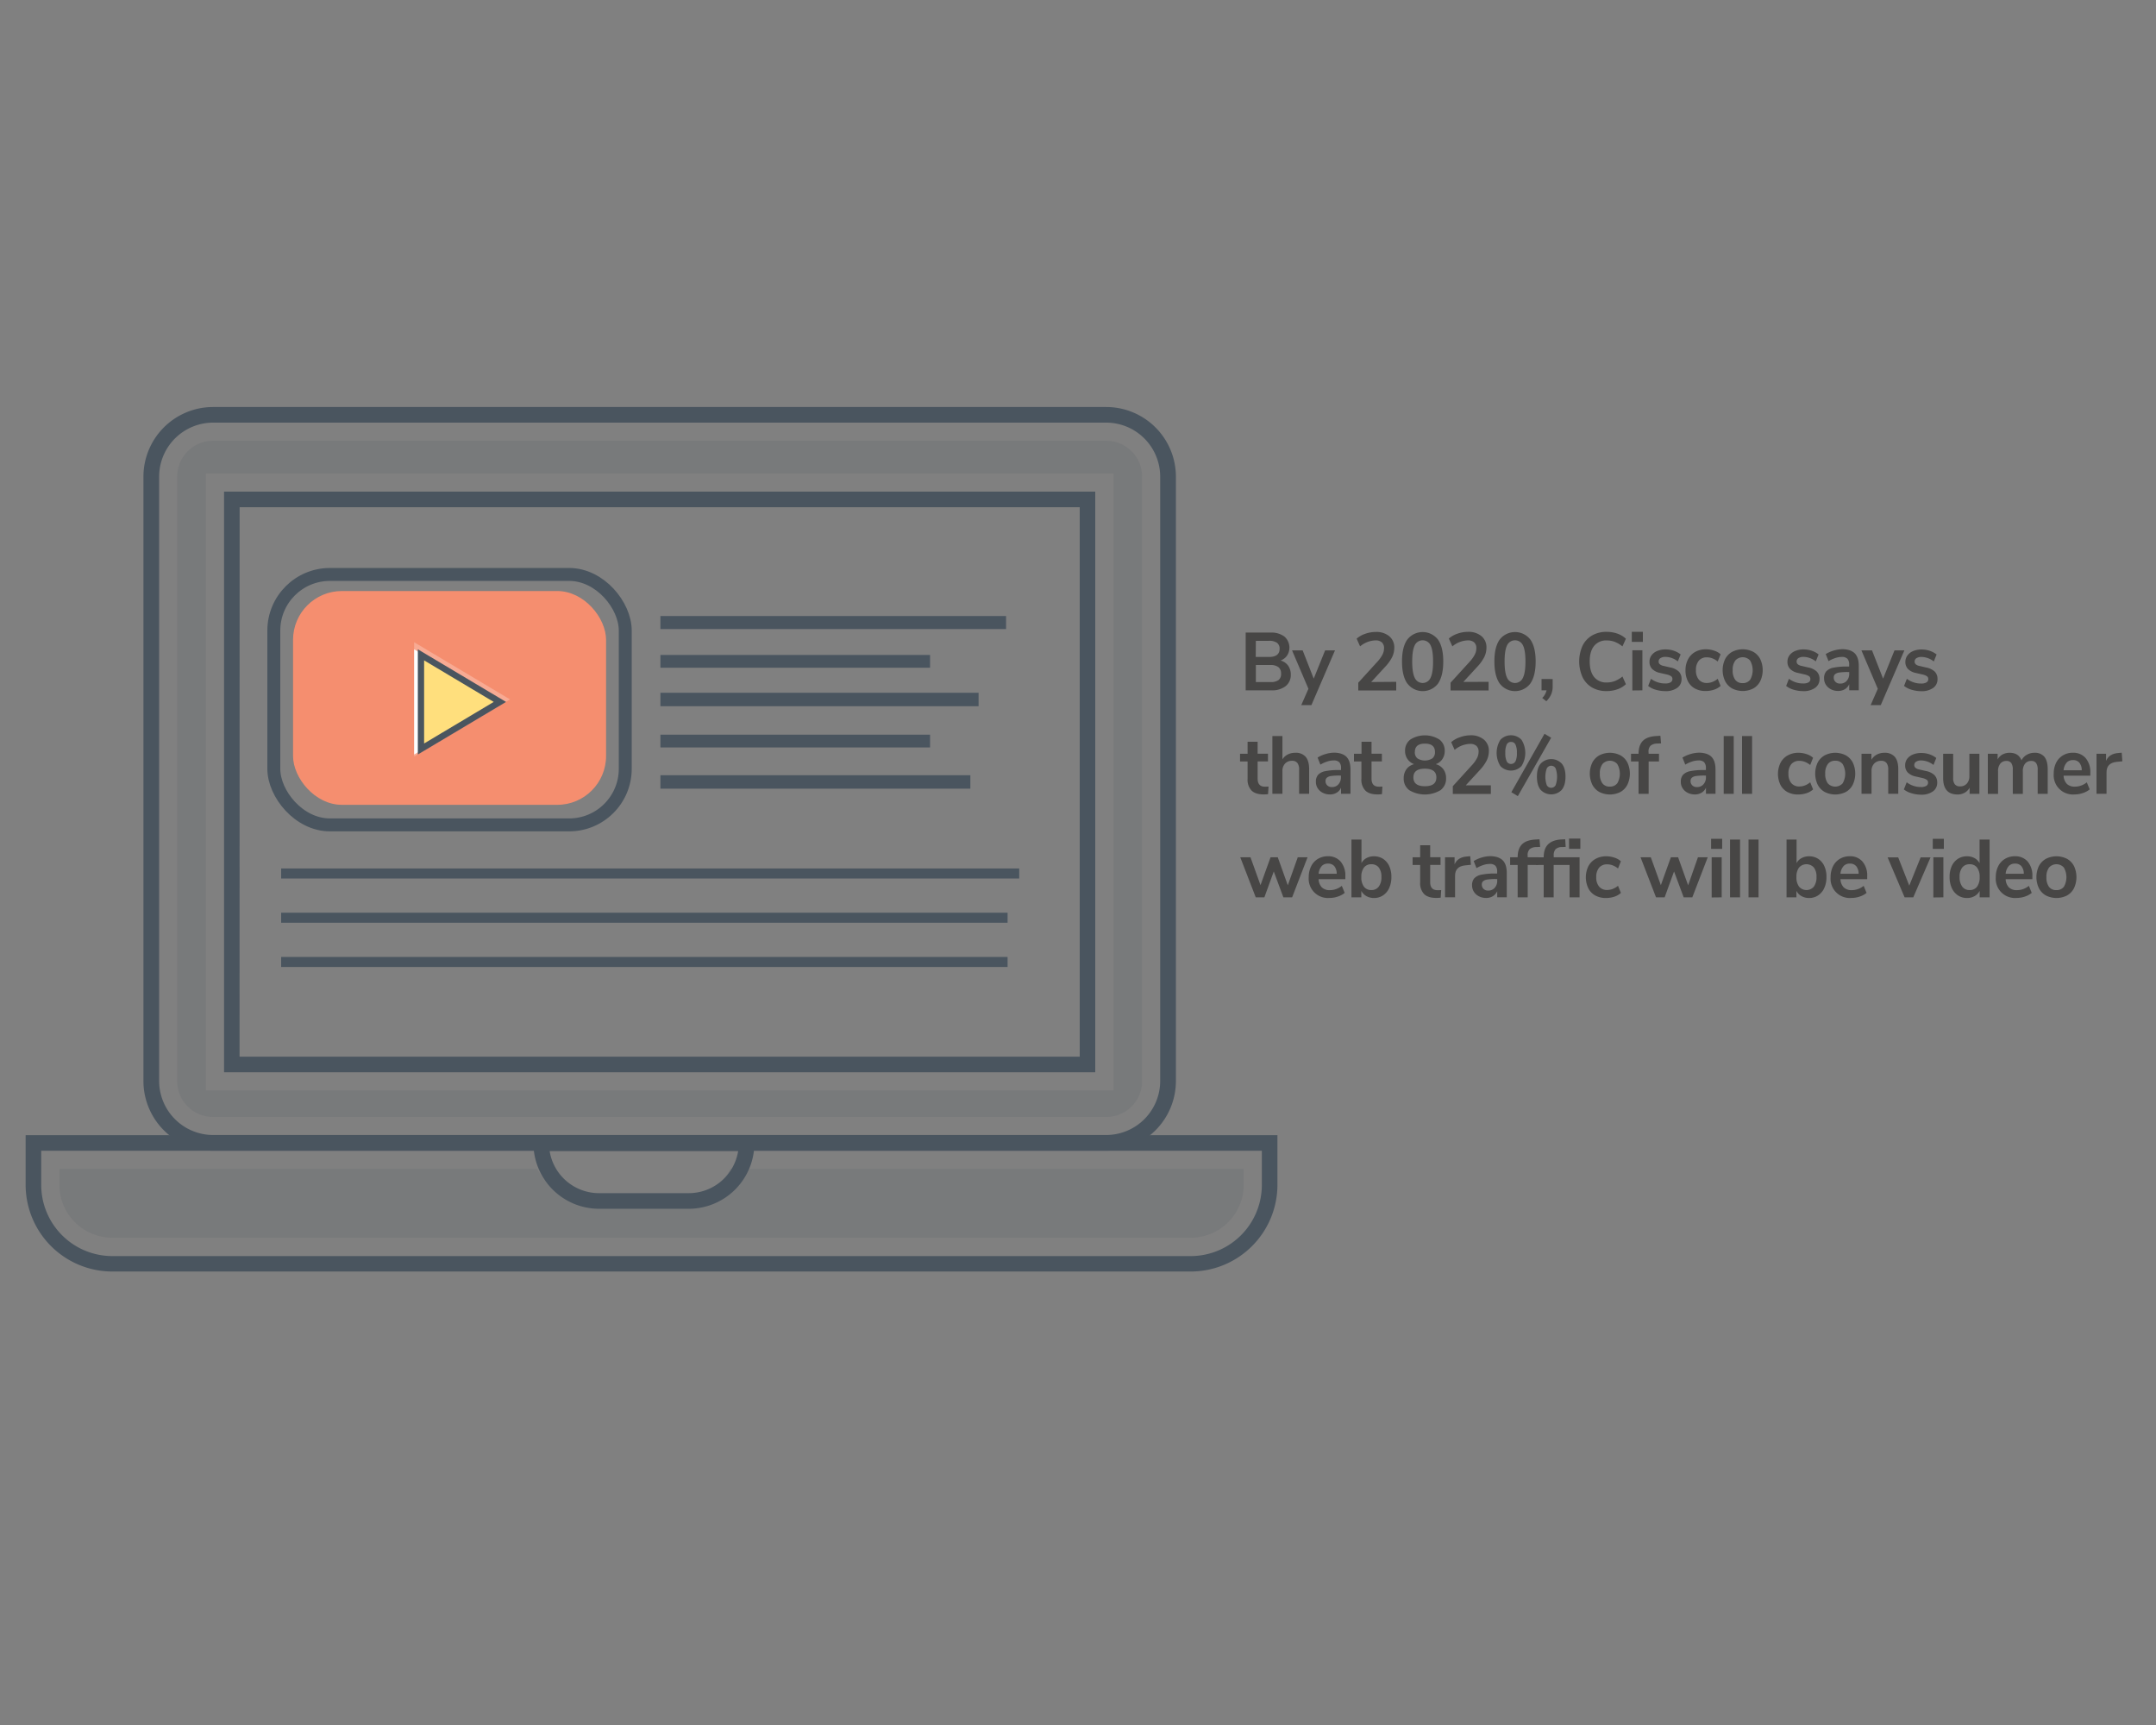 <?xml version="1.0" encoding="UTF-8"?> <svg xmlns="http://www.w3.org/2000/svg" id="Layer_1" data-name="Layer 1" viewBox="0 0 1000 800"><rect x="0" y="0" width="1000" height="800" fill="#808080" stroke="none"/><defs><style>.cls-1{fill:#474645;}.cls-2{fill:#f58e6f;}.cls-3{fill:#fff;}.cls-4{fill:#ffd452;}.cls-5{opacity:0.25;}.cls-6,.cls-8{fill:#4a555f;}.cls-7{fill:none;stroke-width:6px;}.cls-7,.cls-8{stroke:#4a555f;stroke-miterlimit:10;}.cls-8{stroke-width:2px;}.cls-9{opacity:0.15;}</style></defs><title>OUW_Graphics</title><path class="cls-1" d="M597.44,308.68a6.93,6.93,0,0,1,1.25,4.18,6.51,6.51,0,0,1-2.4,5.36,10.26,10.26,0,0,1-6.61,1.94H577.77V293.37h11.54a10.07,10.07,0,0,1,6.42,1.84,6.81,6.81,0,0,1,1.23,8.84,6.33,6.33,0,0,1-3,2.28A6.31,6.31,0,0,1,597.44,308.68Zm-15-4h6.07q5,0,5-3.77a3.28,3.28,0,0,0-1.23-2.81,6.22,6.22,0,0,0-3.72-.91h-6.07ZM593,315.41a3.56,3.56,0,0,0,1.19-3,3.68,3.68,0,0,0-1.21-3,6,6,0,0,0-3.78-1h-6.7v7.9h6.7A6.13,6.13,0,0,0,593,315.41Z"></path><path class="cls-1" d="M614.62,301.62h4.58L608.26,327h-4.7l3.32-7.56-7.6-17.82h4.92l5.13,13.11Z"></path><path class="cls-1" d="M647.6,316.21v4H630v-3.61l8.93-9.8a14.83,14.83,0,0,0,2.29-3.21,6.46,6.46,0,0,0,.73-2.91,3.52,3.52,0,0,0-1-2.76,4.3,4.3,0,0,0-3-.93,11.6,11.6,0,0,0-7.11,2.78l-1.6-3.58a11.73,11.73,0,0,1,4-2.26,14.68,14.68,0,0,1,4.89-.85,9.34,9.34,0,0,1,6.26,2,6.66,6.66,0,0,1,2.31,5.32,10,10,0,0,1-1,4.35,19.5,19.5,0,0,1-3.28,4.55l-6.44,7Z"></path><path class="cls-1" d="M652.74,317q-2.46-3.53-2.46-10.24t2.46-10.15a9,9,0,0,1,14.22,0q2.46,3.5,2.46,10.15T667,317a8.94,8.94,0,0,1-14.22,0Zm10.8-2.7c.77-1.58,1.15-4.1,1.15-7.54s-.38-5.91-1.15-7.47a4.07,4.07,0,0,0-7.37,0q-1.15,2.34-1.16,7.47c0,3.44.39,6,1.16,7.54a4,4,0,0,0,7.37,0Z"></path><path class="cls-1" d="M690.45,316.21v4H672.81v-3.61l8.93-9.8a15.19,15.19,0,0,0,2.29-3.21,6.59,6.59,0,0,0,.73-2.91,3.52,3.52,0,0,0-1-2.76,4.3,4.3,0,0,0-3-.93,11.6,11.6,0,0,0-7.11,2.78L672,296.14a11.88,11.88,0,0,1,4-2.26,14.64,14.64,0,0,1,4.89-.85,9.35,9.35,0,0,1,6.26,2,6.68,6.68,0,0,1,2.3,5.32,10,10,0,0,1-1,4.35,19.5,19.5,0,0,1-3.28,4.55l-6.44,7Z"></path><path class="cls-1" d="M695.59,317q-2.46-3.53-2.46-10.24t2.46-10.15a9,9,0,0,1,14.22,0q2.46,3.5,2.46,10.15T709.81,317a8.94,8.94,0,0,1-14.22,0Zm10.79-2.7c.77-1.58,1.16-4.1,1.16-7.54s-.39-5.91-1.16-7.47a4.07,4.07,0,0,0-7.37,0q-1.15,2.34-1.15,7.47c0,3.44.38,6,1.15,7.54a4,4,0,0,0,7.37,0Z"></path><path class="cls-1" d="M720.16,314.92v3.45a9.19,9.19,0,0,1-.67,3.59,10.52,10.52,0,0,1-2.27,3.25l-1.9-1.52a7.06,7.06,0,0,0,2-3.53H715v-5.24Z"></path><path class="cls-1" d="M738.38,318.81A11.22,11.22,0,0,1,734,314a17.81,17.81,0,0,1,0-14.49,11.23,11.23,0,0,1,4.43-4.79,13.1,13.1,0,0,1,6.76-1.69,15,15,0,0,1,5,.83,11.13,11.13,0,0,1,3.94,2.36l-1.6,3.57a13.28,13.28,0,0,0-3.54-2.11,10.4,10.4,0,0,0-3.72-.66,7.14,7.14,0,0,0-5.86,2.51q-2.07,2.5-2.07,7.22t2.07,7.25a7.14,7.14,0,0,0,5.86,2.51,10.4,10.4,0,0,0,3.72-.66,13.28,13.28,0,0,0,3.54-2.11l1.6,3.57a11.13,11.13,0,0,1-3.94,2.36,15,15,0,0,1-5,.83A13.1,13.1,0,0,1,738.38,318.81Z"></path><path class="cls-1" d="M756.86,293H762v4.68h-5.14Zm.26,27.21V301.58h4.66v18.58Z"></path><path class="cls-1" d="M767.9,319.86a10.05,10.05,0,0,1-3.44-1.75l1.3-3.31a10.83,10.83,0,0,0,6.66,2.17,4.63,4.63,0,0,0,2.44-.53,1.7,1.7,0,0,0,.84-1.52,1.56,1.56,0,0,0-.58-1.3,5.84,5.84,0,0,0-2.06-.83l-3-.69a7.27,7.27,0,0,1-3.76-1.86,4.64,4.64,0,0,1-1.23-3.34,5,5,0,0,1,.95-3,6.15,6.15,0,0,1,2.64-2,10,10,0,0,1,3.93-.72,11.77,11.77,0,0,1,3.74.61,10.49,10.49,0,0,1,3.19,1.71l-1.31,3.23a9.5,9.5,0,0,0-5.66-2.09,4.27,4.27,0,0,0-2.38.57,1.82,1.82,0,0,0-.86,1.6,1.6,1.6,0,0,0,.55,1.25,3.73,3.73,0,0,0,1.73.76l3.09.72a7.89,7.89,0,0,1,4,1.92,4.77,4.77,0,0,1,1.26,3.44,4.84,4.84,0,0,1-2,4.1,9.09,9.09,0,0,1-5.55,1.52A15.65,15.65,0,0,1,767.9,319.86Z"></path><path class="cls-1" d="M786.11,319.29a7.91,7.91,0,0,1-3.23-3.35,10.93,10.93,0,0,1-1.11-5.05,10.79,10.79,0,0,1,1.17-5.11,8.24,8.24,0,0,1,3.33-3.44,10,10,0,0,1,5-1.22,11.62,11.62,0,0,1,3.78.63,8,8,0,0,1,3,1.69l-1.34,3.34a8.85,8.85,0,0,0-2.44-1.44,7.07,7.07,0,0,0-2.55-.49,4.73,4.73,0,0,0-3.76,1.53,6.59,6.59,0,0,0-1.34,4.43,6.51,6.51,0,0,0,1.34,4.39,4.71,4.71,0,0,0,3.76,1.54,7.07,7.07,0,0,0,2.55-.49,8.65,8.65,0,0,0,2.44-1.45l1.34,3.31a8.49,8.49,0,0,1-3,1.73,12.25,12.25,0,0,1-3.87.62A10,10,0,0,1,786.11,319.29Z"></path><path class="cls-1" d="M803.42,319.29a8.08,8.08,0,0,1-3.26-3.39,11.88,11.88,0,0,1,0-10.24,8.12,8.12,0,0,1,3.26-3.36,10.74,10.74,0,0,1,9.79,0,8,8,0,0,1,3.23,3.36,12.07,12.07,0,0,1,0,10.24,8,8,0,0,1-3.23,3.39,10.82,10.82,0,0,1-9.79,0Zm8.32-4a9,9,0,0,0,0-8.95,4.6,4.6,0,0,0-6.87,0,7.05,7.05,0,0,0-1.21,4.46,7.14,7.14,0,0,0,1.19,4.49,4.09,4.09,0,0,0,3.42,1.52A4.16,4.16,0,0,0,811.74,315.26Z"></path><path class="cls-1" d="M831.89,319.86a10.05,10.05,0,0,1-3.44-1.75l1.3-3.31a10.84,10.84,0,0,0,6.67,2.17,4.65,4.65,0,0,0,2.44-.53,1.71,1.71,0,0,0,.83-1.52,1.58,1.58,0,0,0-.57-1.3,6,6,0,0,0-2.07-.83l-3-.69a7.27,7.27,0,0,1-3.76-1.86,4.64,4.64,0,0,1-1.23-3.34,5,5,0,0,1,.95-3,6.24,6.24,0,0,1,2.65-2,9.9,9.9,0,0,1,3.92-.72,11.77,11.77,0,0,1,3.74.61,10.49,10.49,0,0,1,3.19,1.71l-1.31,3.23a9.49,9.49,0,0,0-5.65-2.09,4.29,4.29,0,0,0-2.39.57,1.81,1.81,0,0,0-.85,1.6,1.63,1.63,0,0,0,.54,1.25,3.78,3.78,0,0,0,1.73.76l3.09.72a7.85,7.85,0,0,1,4,1.92,4.77,4.77,0,0,1,1.27,3.44,4.85,4.85,0,0,1-2.05,4.1,9.09,9.09,0,0,1-5.55,1.52A15.7,15.7,0,0,1,831.89,319.86Z"></path><path class="cls-1" d="M860.28,303q1.86,1.91,1.86,5.85v11.29h-4.43v-2.85a5,5,0,0,1-2,2.32,5.88,5.88,0,0,1-3.15.83,7.14,7.14,0,0,1-3.31-.76,6,6,0,0,1-2.35-2.09,5.33,5.33,0,0,1-.85-3,4.77,4.77,0,0,1,1-3.23,6.13,6.13,0,0,1,3.33-1.71,30.09,30.09,0,0,1,6.37-.53h.93v-.88a3.89,3.89,0,0,0-.8-2.73,3.55,3.55,0,0,0-2.66-.84,9.66,9.66,0,0,0-3,.52,14.83,14.83,0,0,0-3.1,1.42l-1.31-3.27a15.87,15.87,0,0,1,7.78-2.28C857.14,301.12,859,301.76,860.28,303Zm-3.74,12.75a4.66,4.66,0,0,0,1.17-3.29v-.79H857a25.63,25.63,0,0,0-3.87.22,3.74,3.74,0,0,0-2,.8,2,2,0,0,0-.6,1.56,2.63,2.63,0,0,0,.82,2,2.88,2.88,0,0,0,2.08.77A3.94,3.94,0,0,0,856.54,315.77Z"></path><path class="cls-1" d="M878.71,301.62h4.58L872.34,327h-4.69l3.31-7.56-7.59-17.82h4.91l5.14,13.11Z"></path><path class="cls-1" d="M886.58,319.86a10.05,10.05,0,0,1-3.44-1.75l1.3-3.31A10.83,10.83,0,0,0,891.1,317a4.63,4.63,0,0,0,2.44-.53,1.7,1.7,0,0,0,.84-1.52,1.56,1.56,0,0,0-.58-1.3,5.84,5.84,0,0,0-2.06-.83l-3-.69a7.27,7.27,0,0,1-3.76-1.86,4.64,4.64,0,0,1-1.23-3.34,5,5,0,0,1,1-3,6.15,6.15,0,0,1,2.64-2,10,10,0,0,1,3.93-.72,11.77,11.77,0,0,1,3.74.61,10.56,10.56,0,0,1,3.18,1.71l-1.3,3.23a9.52,9.52,0,0,0-5.66-2.09,4.25,4.25,0,0,0-2.38.57,1.82,1.82,0,0,0-.86,1.6,1.63,1.63,0,0,0,.54,1.25,3.83,3.83,0,0,0,1.73.76l3.09.72a7.88,7.88,0,0,1,4,1.92,4.77,4.77,0,0,1,1.26,3.44,4.84,4.84,0,0,1-2,4.1,9.09,9.09,0,0,1-5.55,1.52A15.65,15.65,0,0,1,886.58,319.86Z"></path><path class="cls-1" d="M588.38,364.78l-.23,3.53a19.09,19.09,0,0,1-2,.12c-2.56,0-4.45-.61-5.66-1.81a7.23,7.23,0,0,1-1.83-5.38v-8.09h-3.5v-3.57h3.5V344h4.66v5.55h4.8v3.57h-4.8v8q0,3.72,3.38,3.72A14.86,14.86,0,0,0,588.38,364.78Z"></path><path class="cls-1" d="M605.61,351q1.6,1.91,1.6,5.74v11.4h-4.65V357a5,5,0,0,0-.8-3.16,3,3,0,0,0-2.51-1,4.2,4.2,0,0,0-3.22,1.3,4.82,4.82,0,0,0-1.21,3.45v10.53h-4.66V341.37h4.66v10.79a6.11,6.11,0,0,1,2.47-2.26,7.55,7.55,0,0,1,3.45-.78A6,6,0,0,1,605.61,351Z"></path><path class="cls-1" d="M624.52,351q1.86,1.91,1.86,5.85v11.29H622v-2.85a4.9,4.9,0,0,1-2,2.32,5.82,5.82,0,0,1-3.14.83,7.18,7.18,0,0,1-3.32-.76,5.86,5.86,0,0,1-2.34-2.09,5.34,5.34,0,0,1-.86-3,4.73,4.73,0,0,1,1-3.23,6.1,6.1,0,0,1,3.33-1.71,30.05,30.05,0,0,1,6.36-.53H622v-.88a3.84,3.84,0,0,0-.8-2.73,3.55,3.55,0,0,0-2.66-.84,9.56,9.56,0,0,0-3,.52,14.9,14.9,0,0,0-3.11,1.42l-1.3-3.27a14.07,14.07,0,0,1,3.68-1.63,14.37,14.37,0,0,1,4.1-.65C621.38,349.12,623.28,349.76,624.52,351Zm-3.74,12.75a4.66,4.66,0,0,0,1.17-3.29v-.79h-.67a25.63,25.63,0,0,0-3.87.22,3.78,3.78,0,0,0-2,.8,2,2,0,0,0-.6,1.56,2.67,2.67,0,0,0,.82,2,2.9,2.9,0,0,0,2.09.77A3.92,3.92,0,0,0,620.78,363.77Z"></path><path class="cls-1" d="M641.2,364.78l-.22,3.53a19.42,19.42,0,0,1-2.05.12c-2.56,0-4.44-.61-5.66-1.81a7.22,7.22,0,0,1-1.82-5.38v-8.09H628v-3.57h3.5V344h4.65v5.55h4.8v3.57h-4.8v8q0,3.72,3.39,3.72A14.69,14.69,0,0,0,641.2,364.78Z"></path><path class="cls-1" d="M669.47,356.76a6.84,6.84,0,0,1,1.25,4.18,6.58,6.58,0,0,1-2.6,5.53,14.11,14.11,0,0,1-14.45,0,6.56,6.56,0,0,1-2.6-5.53,6.93,6.93,0,0,1,1.26-4.2,6.26,6.26,0,0,1,3.58-2.34,6.37,6.37,0,0,1-3.09-2.37,6.46,6.46,0,0,1-1.12-3.78,6.36,6.36,0,0,1,2.46-5.28,12.66,12.66,0,0,1,13.47,0,6.36,6.36,0,0,1,2.46,5.28,6.6,6.6,0,0,1-1.12,3.84,6,6,0,0,1-3.05,2.31A6.33,6.33,0,0,1,669.47,356.76Zm-3.25,3.8q0-4.06-5.33-4.07t-5.32,4.07q0,4.06,5.32,4.07T666.22,360.56Zm-10-11.82a3.68,3.68,0,0,0,1.17,2.95,6.56,6.56,0,0,0,7,0,3.66,3.66,0,0,0,1.18-2.95q0-3.87-4.66-3.87T656.24,348.74Z"></path><path class="cls-1" d="M691.49,364.21v4H673.85v-3.61l8.93-9.8a14.83,14.83,0,0,0,2.29-3.21,6.46,6.46,0,0,0,.73-2.91,3.52,3.52,0,0,0-1-2.76,4.3,4.3,0,0,0-3-.93,11.6,11.6,0,0,0-7.11,2.78l-1.6-3.58a11.73,11.73,0,0,1,4-2.26A14.68,14.68,0,0,1,682,341a9.35,9.35,0,0,1,6.26,2,6.66,6.66,0,0,1,2.31,5.32,10,10,0,0,1-1,4.35,19.5,19.5,0,0,1-3.28,4.55l-6.44,7Z"></path><path class="cls-1" d="M695.92,355.28a11.51,11.51,0,0,1,0-12.2,6.77,6.77,0,0,1,9.78,0,11.45,11.45,0,0,1,0,12.2,6.77,6.77,0,0,1-9.78,0Zm7-2.19a8.79,8.79,0,0,0,.65-3.93,8.57,8.57,0,0,0-.67-3.88,2.19,2.19,0,0,0-2.05-1.21,2.16,2.16,0,0,0-2,1.2,8.63,8.63,0,0,0-.65,3.89,8.79,8.79,0,0,0,.65,3.93,2.16,2.16,0,0,0,2,1.2A2.2,2.2,0,0,0,702.87,353.09ZM704,369.22,701,367.4l15.37-27.09,3.09,1.82Zm10.61-2.88q-1.75-2.1-1.75-6.16t1.77-6.06a6.73,6.73,0,0,1,9.73,0q1.76,2.08,1.75,6.08t-1.75,6.12a6.73,6.73,0,0,1-9.75,0Zm6.92-2.19a11.71,11.71,0,0,0,0-7.81,2.33,2.33,0,0,0-4.09,0,11.71,11.71,0,0,0,0,7.81,2.34,2.34,0,0,0,4.09,0Z"></path><path class="cls-1" d="M741.81,367.29a8.08,8.08,0,0,1-3.26-3.39,11.88,11.88,0,0,1,0-10.24,8.12,8.12,0,0,1,3.26-3.36,10.74,10.74,0,0,1,9.79,0,8,8,0,0,1,3.23,3.36,12.07,12.07,0,0,1,0,10.24,8,8,0,0,1-3.23,3.39,10.82,10.82,0,0,1-9.79,0Zm8.32-4a9,9,0,0,0,0-8.95,4.6,4.6,0,0,0-6.87,0,7.05,7.05,0,0,0-1.21,4.46,7.14,7.14,0,0,0,1.19,4.49,4.09,4.09,0,0,0,3.42,1.52A4.16,4.16,0,0,0,750.13,363.26Z"></path><path class="cls-1" d="M764.68,349.58h4.8v3.57h-4.8v15H760v-15h-3.5v-3.57H760c0-2.66.67-4.66,2-6s3.45-2.09,6.31-2.24l1.82-.11.3,3.53-1.75.08a4.82,4.82,0,0,0-3.13,1,3.85,3.85,0,0,0-.93,2.87Z"></path><path class="cls-1" d="M793.83,351q1.86,1.91,1.86,5.85v11.29h-4.43v-2.85a5,5,0,0,1-2,2.32,5.88,5.88,0,0,1-3.15.83,7.14,7.14,0,0,1-3.31-.76,6,6,0,0,1-2.35-2.09,5.33,5.33,0,0,1-.85-3,4.77,4.77,0,0,1,1-3.23,6.17,6.17,0,0,1,3.33-1.71,30.16,30.16,0,0,1,6.37-.53h.93v-.88a3.89,3.89,0,0,0-.8-2.73,3.55,3.55,0,0,0-2.66-.84,9.66,9.66,0,0,0-3,.52,14.83,14.83,0,0,0-3.1,1.42l-1.31-3.27a15.87,15.87,0,0,1,7.78-2.28C790.69,349.12,792.59,349.76,793.83,351Zm-3.74,12.75a4.66,4.66,0,0,0,1.17-3.29v-.79h-.67a25.63,25.63,0,0,0-3.87.22,3.74,3.74,0,0,0-2,.8,2,2,0,0,0-.6,1.56,2.63,2.63,0,0,0,.82,2,2.89,2.89,0,0,0,2.08.77A3.94,3.94,0,0,0,790.09,363.77Z"></path><path class="cls-1" d="M799.49,368.16V341.37h4.65v26.79Z"></path><path class="cls-1" d="M808,368.16V341.37h4.66v26.79Z"></path><path class="cls-1" d="M829,367.29a7.89,7.89,0,0,1-3.22-3.35,11.84,11.84,0,0,1,.05-10.16,8.33,8.33,0,0,1,3.34-3.44,10,10,0,0,1,5-1.22,11.58,11.58,0,0,1,3.78.63,7.89,7.89,0,0,1,3,1.69l-1.34,3.34a8.85,8.85,0,0,0-2.44-1.44,7,7,0,0,0-2.55-.49,4.75,4.75,0,0,0-3.76,1.53,6.59,6.59,0,0,0-1.34,4.43,6.51,6.51,0,0,0,1.34,4.39,4.72,4.72,0,0,0,3.76,1.54,7,7,0,0,0,2.55-.49,8.65,8.65,0,0,0,2.44-1.45l1.34,3.31a8.41,8.41,0,0,1-3,1.73,12.25,12.25,0,0,1-3.87.62A10.06,10.06,0,0,1,829,367.29Z"></path><path class="cls-1" d="M846.34,367.29a8.14,8.14,0,0,1-3.26-3.39,12,12,0,0,1,0-10.24,8.18,8.18,0,0,1,3.26-3.36,10.74,10.74,0,0,1,9.79,0,8.08,8.08,0,0,1,3.24,3.36,12.16,12.16,0,0,1,0,10.24,8,8,0,0,1-3.24,3.39,10.82,10.82,0,0,1-9.79,0Zm8.32-4a9,9,0,0,0,0-8.95,4.08,4.08,0,0,0-3.43-1.54,4.12,4.12,0,0,0-3.44,1.54,7.05,7.05,0,0,0-1.21,4.46,7.2,7.2,0,0,0,1.19,4.49,4.66,4.66,0,0,0,6.89,0Z"></path><path class="cls-1" d="M878.86,351c1.06,1.27,1.6,3.18,1.6,5.74v11.4H875.8V357a5,5,0,0,0-.8-3.16,3,3,0,0,0-2.51-1,4.22,4.22,0,0,0-3.22,1.3,4.82,4.82,0,0,0-1.21,3.45v10.53h-4.65V349.58H868v2.77a6.35,6.35,0,0,1,2.49-2.39,7.38,7.38,0,0,1,3.54-.84A6.06,6.06,0,0,1,878.86,351Z"></path><path class="cls-1" d="M886.51,367.86a10,10,0,0,1-3.45-1.75l1.31-3.31A10.79,10.79,0,0,0,891,365a4.63,4.63,0,0,0,2.44-.53,1.69,1.69,0,0,0,.83-1.52,1.58,1.58,0,0,0-.57-1.3,6,6,0,0,0-2.07-.83l-3-.69a7.31,7.31,0,0,1-3.76-1.86,4.63,4.63,0,0,1-1.22-3.34,5,5,0,0,1,.94-3,6.24,6.24,0,0,1,2.65-2,10,10,0,0,1,3.92-.72,11.88,11.88,0,0,1,3.75.61,10.56,10.56,0,0,1,3.18,1.71l-1.3,3.23a9.54,9.54,0,0,0-5.66-2.09,4.25,4.25,0,0,0-2.38.57,1.8,1.8,0,0,0-.86,1.6,1.63,1.63,0,0,0,.54,1.25,3.83,3.83,0,0,0,1.73.76l3.09.72a7.85,7.85,0,0,1,4,1.92,4.73,4.73,0,0,1,1.27,3.44,4.83,4.83,0,0,1-2,4.1,9,9,0,0,1-5.54,1.52A15.6,15.6,0,0,1,886.51,367.86Z"></path><path class="cls-1" d="M918.09,349.58v18.58h-4.54v-2.85a6,6,0,0,1-2.31,2.34,6.58,6.58,0,0,1-3.27.81q-6.71,0-6.7-7.67V349.58h4.65v11.25a4.55,4.55,0,0,0,.78,2.92,3,3,0,0,0,2.46.95,4,4,0,0,0,3.11-1.31,5,5,0,0,0,1.17-3.48V349.58Z"></path><path class="cls-1" d="M948.25,351q1.51,1.89,1.52,5.76v11.4h-4.65V357a5.35,5.35,0,0,0-.71-3.1,2.64,2.64,0,0,0-2.27-1,3.52,3.52,0,0,0-2.9,1.3,5.56,5.56,0,0,0-1,3.61v10.37h-4.66V357a5.45,5.45,0,0,0-.69-3.1,2.63,2.63,0,0,0-2.29-1,3.48,3.48,0,0,0-2.86,1.3,5.56,5.56,0,0,0-1,3.61v10.37H922V349.58h4.54v2.62a5.59,5.59,0,0,1,2.27-2.3,6.93,6.93,0,0,1,3.32-.78c2.75,0,4.58,1.17,5.47,3.5a6.28,6.28,0,0,1,2.46-2.57,7,7,0,0,1,3.57-.93A5.62,5.62,0,0,1,948.25,351Z"></path><path class="cls-1" d="M969.54,359.72h-12.4a5.82,5.82,0,0,0,1.53,3.84,5.14,5.14,0,0,0,3.72,1.26,8.65,8.65,0,0,0,5.51-2l1.34,3.27a9.61,9.61,0,0,1-3.18,1.71,12,12,0,0,1-3.85.64,8.92,8.92,0,0,1-9.64-9.65,11.07,11.07,0,0,1,1.11-5.05,8.21,8.21,0,0,1,3.15-3.42,8.75,8.75,0,0,1,4.59-1.22,7.53,7.53,0,0,1,5.94,2.47,10,10,0,0,1,2.18,6.8Zm-11-6a6,6,0,0,0-1.4,3.5h8.42a5.53,5.53,0,0,0-1.12-3.52,3.65,3.65,0,0,0-2.9-1.19A3.92,3.92,0,0,0,958.54,353.68Z"></path><path class="cls-1" d="M984.39,353.07l-2.71.27q-4.62.5-4.62,4.79v10h-4.65V349.58h4.43v3.27q1.41-3.35,5.84-3.65l1.42-.12Z"></path><path class="cls-1" d="M601.93,397.58h4.54l-7.15,18.58h-4.06l-4.46-12-4.36,12h-4l-7.18-18.58H580l4.65,12.92,4.66-12.92h3.35l4.65,13Z"></path><path class="cls-1" d="M624,407.72h-12.4a5.86,5.86,0,0,0,1.52,3.84,5.15,5.15,0,0,0,3.73,1.26,8.67,8.67,0,0,0,5.51-2l1.34,3.27a9.76,9.76,0,0,1-3.19,1.71,12,12,0,0,1-3.85.64,8.93,8.93,0,0,1-9.64-9.65,11,11,0,0,1,1.12-5.05,8.19,8.19,0,0,1,3.14-3.42,8.79,8.79,0,0,1,4.6-1.22,7.53,7.53,0,0,1,5.94,2.47,10,10,0,0,1,2.18,6.8Zm-11-6a6,6,0,0,0-1.39,3.5H620a5.53,5.53,0,0,0-1.11-3.52,3.69,3.69,0,0,0-2.91-1.19A3.92,3.92,0,0,0,613,401.68Z"></path><path class="cls-1" d="M641.5,398.3a8,8,0,0,1,2.85,3.34,11.78,11.78,0,0,1,1,5.06,12.14,12.14,0,0,1-1,5.11,8.08,8.08,0,0,1-2.87,3.44,7.43,7.43,0,0,1-4.19,1.21,7.07,7.07,0,0,1-3.52-.87,5.88,5.88,0,0,1-2.36-2.43v3h-4.58V389.37h4.66v10.91a5.5,5.5,0,0,1,2.34-2.34,7.16,7.16,0,0,1,3.46-.82A7.64,7.64,0,0,1,641.5,398.3Zm-2,12.88a7.19,7.19,0,0,0,1.23-4.48,6.91,6.91,0,0,0-1.21-4.37,4.17,4.17,0,0,0-3.45-1.52,4.12,4.12,0,0,0-3.44,1.54,7,7,0,0,0-1.21,4.42,7.1,7.1,0,0,0,1.21,4.45,4.11,4.11,0,0,0,3.44,1.56A4.07,4.07,0,0,0,639.49,411.18Z"></path><path class="cls-1" d="M668.45,412.78l-.22,3.53a19.42,19.42,0,0,1-2.05.12c-2.56,0-4.44-.61-5.66-1.81a7.26,7.26,0,0,1-1.82-5.38v-8.09h-3.5v-3.57h3.5V392h4.65v5.55h4.8v3.57h-4.8v8q0,3.72,3.39,3.72A14.55,14.55,0,0,0,668.45,412.78Z"></path><path class="cls-1" d="M682.23,401.07l-2.72.27q-4.62.5-4.62,4.79v10h-4.65V397.58h4.43v3.27q1.41-3.35,5.84-3.65l1.42-.12Z"></path><path class="cls-1" d="M697,399q1.88,1.91,1.87,5.85v11.29h-4.43v-2.85a5,5,0,0,1-2,2.32,5.82,5.82,0,0,1-3.14.83,7.11,7.11,0,0,1-3.31-.76,5.82,5.82,0,0,1-2.35-2.09,5.34,5.34,0,0,1-.86-3,4.78,4.78,0,0,1,1-3.23,6.1,6.1,0,0,1,3.33-1.71,30.05,30.05,0,0,1,6.36-.53h.94v-.88a3.89,3.89,0,0,0-.8-2.73,3.59,3.59,0,0,0-2.67-.84,9.6,9.6,0,0,0-3,.52,14.9,14.9,0,0,0-3.11,1.42l-1.3-3.27a14.23,14.23,0,0,1,3.68-1.63,14.37,14.37,0,0,1,4.1-.65C693.86,397.12,695.76,397.76,697,399Zm-3.74,12.75a4.67,4.67,0,0,0,1.18-3.29v-.79h-.67a25.69,25.69,0,0,0-3.88.22,3.81,3.81,0,0,0-2,.8,2,2,0,0,0-.59,1.56,2.66,2.66,0,0,0,.81,2,2.9,2.9,0,0,0,2.09.77A3.92,3.92,0,0,0,693.26,411.77Z"></path><path class="cls-1" d="M708.58,397.58h4.8v3.57h-4.8v15h-4.65v-15h-3.5v-3.57h3.5c0-2.66.67-4.66,2-6s3.45-2.09,6.31-2.24l1.82-.11.3,3.53-1.75.08a4.82,4.82,0,0,0-3.13,1,3.85,3.85,0,0,0-.93,2.87Z"></path><path class="cls-1" d="M720.64,397.58h12v18.58H728v-15h-7.37v15H716v-15h-3.5v-3.57H716c0-2.69.69-4.71,2.09-6.06s3.48-2.1,6.29-2.23l1.6-.07.22,3.53-1.75.08a4.17,4.17,0,0,0-2.94,1,4,4,0,0,0-.86,2.8Zm7.11-8.67H733v4.75h-5.22Z"></path><path class="cls-1" d="M739.91,415.29a7.89,7.89,0,0,1-3.22-3.35,11.84,11.84,0,0,1,0-10.16,8.33,8.33,0,0,1,3.34-3.44,10,10,0,0,1,5-1.22,11.58,11.58,0,0,1,3.78.63,7.89,7.89,0,0,1,3,1.69l-1.34,3.34a8.85,8.85,0,0,0-2.44-1.44,7,7,0,0,0-2.55-.49,4.75,4.75,0,0,0-3.76,1.53,6.59,6.59,0,0,0-1.34,4.43,6.51,6.51,0,0,0,1.34,4.39,4.72,4.72,0,0,0,3.76,1.54,7,7,0,0,0,2.55-.49,8.65,8.65,0,0,0,2.44-1.45l1.34,3.31a8.41,8.41,0,0,1-3,1.73,12.25,12.25,0,0,1-3.87.62A10.06,10.06,0,0,1,739.91,415.29Z"></path><path class="cls-1" d="M787.54,397.58h4.54l-7.15,18.58h-4l-4.47-12-4.36,12h-4l-7.18-18.58h4.76l4.66,12.92,4.65-12.92h3.35l4.65,13Z"></path><path class="cls-1" d="M793.64,389h5.14v4.68h-5.14Zm.27,27.21V397.58h4.65v18.58Z"></path><path class="cls-1" d="M802.43,416.16V389.37h4.65v26.79Z"></path><path class="cls-1" d="M811,416.16V389.37h4.65v26.79Z"></path><path class="cls-1" d="M843.31,398.3a7.92,7.92,0,0,1,2.84,3.34,11.63,11.63,0,0,1,1,5.06,12,12,0,0,1-1,5.11,8,8,0,0,1-2.86,3.44,7.45,7.45,0,0,1-4.19,1.21,7,7,0,0,1-3.52-.87,5.82,5.82,0,0,1-2.36-2.43v3h-4.58V389.37h4.65v10.91a5.58,5.58,0,0,1,2.35-2.34,7.13,7.13,0,0,1,3.46-.82A7.64,7.64,0,0,1,843.31,398.3Zm-2,12.88a7.25,7.25,0,0,0,1.22-4.48,6.85,6.85,0,0,0-1.21-4.37,4.63,4.63,0,0,0-6.88,0,7,7,0,0,0-1.21,4.42,7.1,7.1,0,0,0,1.21,4.45,4.52,4.52,0,0,0,6.87,0Z"></path><path class="cls-1" d="M866.05,407.72h-12.4a5.82,5.82,0,0,0,1.53,3.84,5.14,5.14,0,0,0,3.72,1.26,8.65,8.65,0,0,0,5.51-2l1.34,3.27a9.61,9.61,0,0,1-3.18,1.71,12,12,0,0,1-3.85.64,8.92,8.92,0,0,1-9.64-9.65,11.07,11.07,0,0,1,1.11-5.05,8.28,8.28,0,0,1,3.15-3.42,8.76,8.76,0,0,1,4.6-1.22,7.52,7.52,0,0,1,5.93,2.47,9.9,9.9,0,0,1,2.18,6.8Zm-11-6a6,6,0,0,0-1.4,3.5h8.42a5.47,5.47,0,0,0-1.12-3.52,3.65,3.65,0,0,0-2.9-1.19A3.92,3.92,0,0,0,855.05,401.68Z"></path><path class="cls-1" d="M890.84,397.62h4.58l-8,18.54H883.4l-7.89-18.54h4.91l5.14,13.11Z"></path><path class="cls-1" d="M896.46,389h5.14v4.68h-5.14Zm.27,27.21V397.58h4.65v18.58Z"></path><path class="cls-1" d="M922.82,389.37v26.79h-4.61v-3a5.9,5.9,0,0,1-2.37,2.43,7,7,0,0,1-3.52.87,7.4,7.4,0,0,1-4.18-1.21,8,8,0,0,1-2.87-3.44,12.14,12.14,0,0,1-1-5.11,11.78,11.78,0,0,1,1-5.06,7.87,7.87,0,0,1,2.85-3.34,7.61,7.61,0,0,1,4.2-1.18,7.11,7.11,0,0,1,3.5.84,5.78,5.78,0,0,1,2.35,2.35V389.37ZM917,411.22a7.16,7.16,0,0,0,1.21-4.45,7,7,0,0,0-1.21-4.42,4.09,4.09,0,0,0-3.41-1.54,4.2,4.2,0,0,0-3.46,1.52,6.79,6.79,0,0,0-1.23,4.37,7.19,7.19,0,0,0,1.23,4.48,4.06,4.06,0,0,0,3.42,1.6A4.12,4.12,0,0,0,917,411.22Z"></path><path class="cls-1" d="M942.66,407.72H930.27a5.81,5.81,0,0,0,1.52,3.84,5.15,5.15,0,0,0,3.73,1.26,8.67,8.67,0,0,0,5.51-2l1.34,3.27a9.76,9.76,0,0,1-3.19,1.71,12,12,0,0,1-3.85.64,8.93,8.93,0,0,1-9.64-9.65,11.07,11.07,0,0,1,1.11-5.05,8.28,8.28,0,0,1,3.15-3.42,8.79,8.79,0,0,1,4.6-1.22,7.56,7.56,0,0,1,5.94,2.47,10,10,0,0,1,2.17,6.8Zm-11-6a6,6,0,0,0-1.39,3.5h8.41a5.47,5.47,0,0,0-1.12-3.52,3.65,3.65,0,0,0-2.9-1.19A3.92,3.92,0,0,0,931.66,401.68Z"></path><path class="cls-1" d="M948.94,415.29a8.08,8.08,0,0,1-3.26-3.39,12,12,0,0,1,0-10.24,8.12,8.12,0,0,1,3.26-3.36,10.74,10.74,0,0,1,9.79,0,8.08,8.08,0,0,1,3.24,3.36,12.16,12.16,0,0,1,0,10.24,8,8,0,0,1-3.24,3.39,10.82,10.82,0,0,1-9.79,0Zm8.32-4a9,9,0,0,0,0-8.95,4.6,4.6,0,0,0-6.87,0,7.05,7.05,0,0,0-1.21,4.46,7.2,7.2,0,0,0,1.19,4.49,4.1,4.1,0,0,0,3.42,1.52A4.16,4.16,0,0,0,957.26,411.26Z"></path><rect class="cls-2" x="135.92" y="274.1" width="145.19" height="99.15" rx="22.65"></rect><path class="cls-3" d="M192.09,349.92V301.13L233,325.53Z"></path><polygon class="cls-4" points="195.25 347.36 195.25 303.69 231.88 325.53 195.25 347.36"></polygon><g class="cls-5"><path class="cls-3" d="M192.09,350.85v-53l44.47,26.51Z"></path></g><path class="cls-6" d="M193.8,349.92V301.13l40.92,24.4Zm2.91-43.66V344.8L229,325.53Z"></path><rect class="cls-7" x="127" y="266.41" width="163.01" height="116.15" rx="26.03"></rect><rect class="cls-6" x="306.32" y="303.75" width="125.06" height="5.92"></rect><rect class="cls-6" x="306.32" y="321.29" width="147.57" height="6.23"></rect><rect class="cls-6" x="306.32" y="359.53" width="143.75" height="6.23"></rect><rect class="cls-6" x="306.32" y="340.72" width="125.06" height="5.92"></rect><rect class="cls-6" x="306.32" y="285.69" width="160.32" height="6.05"></rect><rect class="cls-8" x="131.4" y="424.29" width="334.94" height="2.65"></rect><rect class="cls-8" x="131.4" y="403.77" width="340.34" height="2.65"></rect><rect class="cls-8" x="131.4" y="444.81" width="334.94" height="2.65"></rect><path class="cls-6" d="M513.12,533.66H98.81a32.32,32.32,0,0,1-32.28-32.28V221.05a32.32,32.32,0,0,1,32.28-32.29H513.12a32.33,32.33,0,0,1,32.29,32.29V501.38A32.32,32.32,0,0,1,513.12,533.66ZM98.81,196a25.08,25.08,0,0,0-25,25.05V501.38a25.08,25.08,0,0,0,25,25H513.12a25.08,25.08,0,0,0,25-25V221.05a25.07,25.07,0,0,0-25-25.05ZM508,497.28H103.92V228H508Zm-396.89-7.23H500.8V235.22H111.15Z"></path><g class="cls-9"><path class="cls-6" d="M98.81,518A16.63,16.63,0,0,1,82.2,501.38V221.05a16.64,16.64,0,0,1,16.61-16.62H513.12a16.64,16.64,0,0,1,16.61,16.62V501.38A16.63,16.63,0,0,1,513.12,518Zm-3.33-12.27h421V219.55h-421Z"></path></g><path class="cls-6" d="M552.32,589.69H52.07a40.23,40.23,0,0,1-40.18-40.18V526.44H592.5v23.07A40.23,40.23,0,0,1,552.32,589.69Zm-533.2-56v15.84a33,33,0,0,0,33,33H552.32a33,33,0,0,0,32.95-33V533.67Z"></path><g class="cls-9"><path class="cls-6" d="M576.83,542.1v7.4A24.54,24.54,0,0,1,552.3,574H52.06A24.53,24.53,0,0,1,27.57,549.5v-7.4H249.19a26.75,26.75,0,0,0,23.94,14.76h41.64a26.71,26.71,0,0,0,19-7.84,26.26,26.26,0,0,0,5-6.92Z"></path></g><path class="cls-6" d="M319.48,560.59H277.83a30.46,30.46,0,0,1-30.42-30.43v-3.61H349.9v3.61A30.46,30.46,0,0,1,319.48,560.59Zm-64.56-26.81a23.23,23.23,0,0,0,22.91,19.57h41.65a23.22,23.22,0,0,0,22.9-19.57Z"></path></svg> 